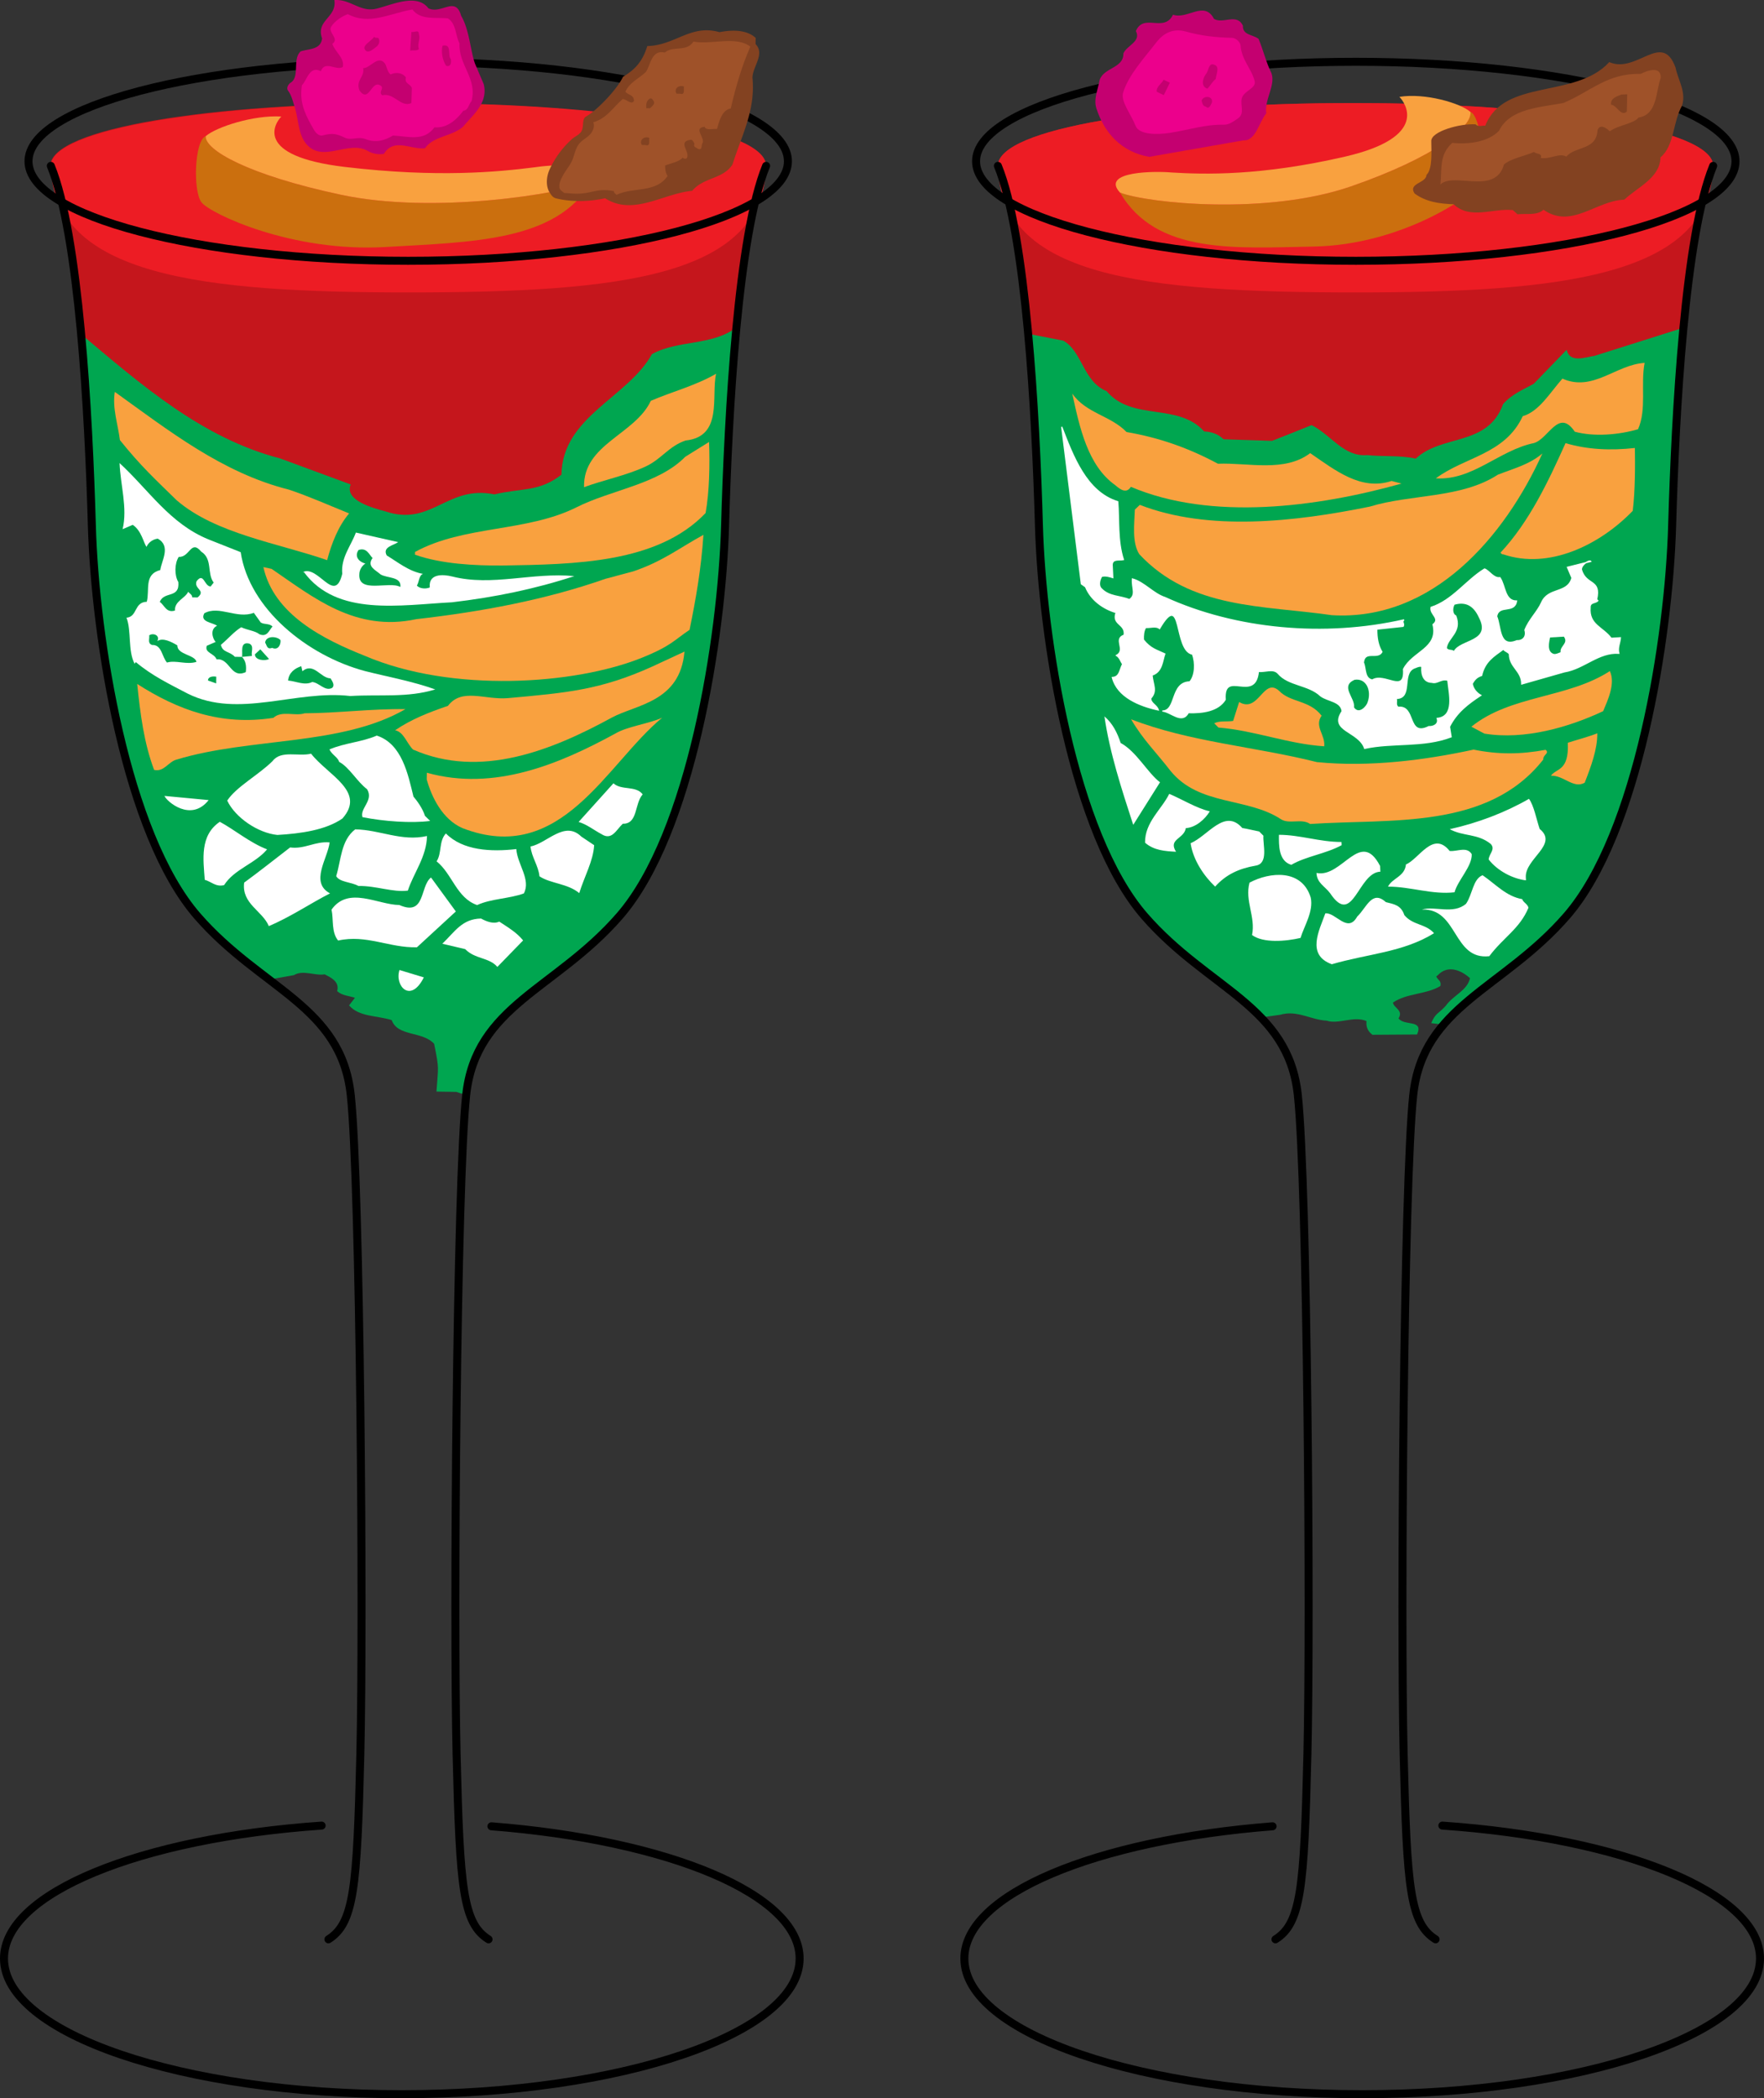 <svg xmlns="http://www.w3.org/2000/svg" width="176.597" height="209.958"><rect width="100%" height="100%" fill="#333333" stroke="none"/><path fill="#00a650" d="M76.697 16.597c-2.828 6.902-3.79 24.824-4.11 36.024-.32 11.199-3.406 30.816-10.558 39.039-6.402 7.359-14.402 8.96-15.36 17.921l-.988-.32-1.984-.031c.168-2.559.3-2.148-.235-4.781-1.195-1.297-3.636-.696-4.25-2.371-1.468-.47-3.261-.305-4.265-1.473l.586-.758c-.574-.2-1.278-.21-1.781-.668.27-.957-.622-1.351-1.254-1.683-.899.18-2.172-.48-3.075.082l-2.488.441c-2.328-1.781-4.86-3.691-7.18-6.36-7.152-8.222-10.238-27.84-10.558-39.038-.32-11.2-1.281-29.122-4.11-36.024"/><path fill="#c5161c" d="M8.072 33.402c-.633-6.899-1.59-13.285-3.031-16.805 0-3.75 16.015-6.285 35.511-6.285 19.493 0 36.098 2.535 36.098 6.285-1.398 3.41-2.344 9.543-2.977 16.2-2.394 1.816-5.824 1.21-8.406 2.64-2.437 4.379-8.965 6.238-9.058 12.062-2.266 1.758-3.95 1.31-6.711 1.973-4.723-.973-6.301 3.25-10.887 1.707-1.277-.34-4.164-1.11-3.5-2.7l-7.066-2.605c-7.84-2.039-13.907-7.386-19.973-12.472"/><path fill="#00a650" d="M99.9 16.597c2.828 6.902 3.79 24.824 4.11 36.024.32 11.199 3.406 30.816 10.558 39.039 3.96 4.554 8.531 6.902 11.668 10.152l1.918-.266c1.683-.504 3.09.512 4.652.586 1.215.399 2.723-.511 3.996.043-.066.63.16 1.032.594 1.371l4.465-.03c.695-1.544-1.293-.813-1.852-1.614.528-.809-.523-1.063-.554-1.582 1.406-.957 3.332-.797 4.742-1.652.129-.528-.238-.56-.414-.965l.148-.11c1.031-1.097 2.364-.492 3.235.293-.297 1.262-1.625 1.645-2.446 2.778-.738.816-.98.652-1.441 1.718l1.238.145c3.133-3.637 8.078-5.988 12.324-10.867 7.149-8.223 10.239-27.84 10.559-39.04.32-11.199 1.281-29.12 4.11-36.023"/><path fill="#c5161c" d="M171.51 16.597c0-3.75-16.606-6.285-36.098-6.285-19.496 0-35.512 2.535-35.512 6.285 1.445 3.52 2.398 9.906 3.031 16.805l3.516.687c1.894 1.04 1.984 4.098 4.336 5.051 2.57 3.05 7.148 1.113 9.77 4.035.69.024 1.394.239 1.94.781l4.852.16c1.36-.527 2.66-1.054 3.961-1.577 1.953.972 3.215 3.207 5.567 3 1.453.171 3.289 0 4.863.355 2.594-2.46 7.21-1.195 8.738-5.453.875-1.012 2.063-1.469 3.074-2.04L156.845 35c.297 1.395 1.938.72 2.797.606l8.89-2.809c.634-6.656 1.579-12.789 2.977-16.199"/><path fill="#ed1c24" d="M99.9 16.597c.309 11.063 14.387 12.664 35.832 12.664 20.48 0 35.52-1.601 35.777-12.664 0-3.75-16.605-6.285-36.097-6.285-19.496 0-35.512 2.535-35.512 6.285"/><path fill="#f9a13f" d="M71.69 37.402c-.509 2.234.722 6.285-3.06 6.68-1.722.59-2.39 1.87-4.054 2.628-1.899.871-4.207 1.34-6.106 2.04-.11-4.313 5.098-5.247 6.684-8.641 2.14-.922 4.45-1.504 6.535-2.707m-42.777 11.59c1.937.644 4.047 1.574 6.039 2.386-1.082 1.274-1.758 3-2.2 4.676-4.867-1.695-11.163-2.629-15.062-5.992-2.09-2.047-3.566-3.383-5.684-6.023-.207-1.63-.773-3.204-.511-4.825 5.422 3.89 10.781 8.114 17.418 9.778"/><path fill="#f9a13f" d="M70.638 51.34c-4.8 5.027-13.062 5.132-20.375 5.25-2.715.015-6.074-.145-8.715-1.083l.004-.277c4.883-2.676 11.18-1.969 16.176-4.473 3.45-1.742 8.176-2.289 10.875-5.05l2.383-1.481c.082 2.3.04 4.934-.348 7.113"/><path fill="#fff" d="m20.873 53.976 3.222 1.277c.852 5.672 6.676 10.352 12.43 11.895 2.348.594 4.762 1.023 7.047 1.84-2.785.855-5.492.48-8.504.66-5.473-.64-11.184 2.3-16.273-.238-1.875-.98-3.57-1.79-5.2-3.157l-.12.164c-.688-1.296-.302-3.308-.813-4.605 1.125-.094.734-1.559 2.031-1.594.316-1.172-.309-2.75 1.352-3.176.132-.949 1.097-2.394-.247-3.14-.472.047-.949.379-1.132.824-.29-.398-.504-1.633-1.38-2.207l-1.011.434c.508-2.122-.223-4.43-.305-6.614 2.907 2.672 5.035 6.067 8.903 7.637"/><path fill="#f9a13f" d="M63.365 57.183c2.95-.98 4.738-2.406 7.058-3.664-.23 3.418-.75 6.379-1.39 9.508-1.54 1.02-1.797 1.59-4.766 2.789-6.726 2.715-19.047 3.531-27.719-.18-4.101-1.629-9.132-4.113-10.18-8.89l.825.18c4.2 2.863 8.39 6.343 14.488 5.03 6.559-.746 12.95-1.94 18.938-4.039l2.746-.734"/><path fill="#fff" d="M39.86 54.25c-.476.331-1.6.484-1.144 1.331 1.051.63 2.215 1.602 3.63 1.844-.419.164-.368.781-.61 1.168.289.34.937.352 1.293.188-.152-1.403 1.32-1.325 2.258-1.09 3.996 1.012 7.972-.442 12.21-.043-3.913 1.285-7.995 2.125-12.25 2.621-5.136.262-11.523 1.457-14.816-3.02h-.117c1.547-.761 3.191 3.297 3.95.172-.153-1.629.87-2.789 1.363-4.129l4.234.957"/><path fill="#00a650" d="m21.392 58.296-.305.391c-.644-.012-.683-1.469-1.406-.527-.304.78.989.91.094 1.625l-.531-.008c.004-.278-.29-.395-.403-.563-.308.668-1.375.93-1.328 1.883-.89.27-1.054-.574-1.52-.863.43-1.114 2.009-.305 1.86-1.989-.402-.68-.383-1.855.04-2.52 1.12.071 1.21-1.777 2.25-.527 1.167.743.554 2.192 1.25 3.098m15.905-2.456c-.605.831.274 1.179.797 1.636.645.402 2.121.2 1.985 1.262-1.11-.633-4.258.722-4.106-1.293.004-.39.25-.836.606-1.055-.703-.18-1.11-.746-.684-1.355.828-.27 1.05.464 1.402.804m-11.195 6.45c.352.23.883.07 1.176.41-.3.273-.492 1.113-1.313.765-.406-.343-1.23-.41-1.816-.699-.715.438-1.258 1.102-2.035 1.762.164.789.875.629 1.398 1.199l.707.008c.125-.332-.27-1.57.73-1.332.528.23.16.84.274 1.234l-1.004.098c.407.398.457.961.387 1.52-1.543.707-1.57-1.422-2.926-1.274-.226-.62-1.23-.637-.98-1.36l.886-.382c-.343-.395-.566-1.297.145-1.621-.465-.344-1.762-.363-1.277-1.25 1.488-.82 3.238.605 4.957-.043l.691.965m-10.351 1.867c.535-.387 1.414.074 2 .422-.016.949 1.753.921 1.918 1.652-1.008.32-2.06-.2-2.95.07-.523-.57-.504-1.804-1.504-1.761-.468-.176-.226-.618-.28-.958.359-.273 1.12-.039.816.575m12.328-.102c.054.45-.25 1.063-.836.774-.535.214-.528-.29-.7-.516.07-.727 1.188-.656 1.536-.258"/><path fill="#f9a13f" d="M112.779 43.23c3.312.57 6.246 1.613 9.148 3.172 3.051-.117 6.676.887 9.239-1.059 2.504 1.711 5.082 3.801 8.148 2.785l.996.262c-8.426 2.36-19.031 3.758-27.098.324-.48.797-1.203.137-1.562-.164-2.75-1.953-3.566-5.75-4.305-9.168 1.364 1.973 3.856 2.207 5.434 3.848m51.867-6.918c-.414 2.137.227 4.664-.66 6.64-1.934.563-4.406.774-6.332.247-1.617-2.403-2.621.73-4.102 1.14-3.484.72-6.105 3.758-9.808 3.528 2.898-2.16 6.922-2.395 8.699-6.22 1.652-.483 2.715-2.339 3.973-3.76 3.066 1.359 5.355-1.407 8.23-1.575M61.224 71.82c-5.988 3.27-13.137 6.144-19.87 3.187-.642-.625-.919-1.75-1.798-1.933 1.61-1.098 3.39-1.797 5.29-2.442 1.386-1.832 3.683-.582 5.988-.773 5.906-.531 9.28-.817 14.449-3.153l3.242-1.503c-.441 5.078-4.863 5.289-7.3 6.617"/><path fill="#00a650" d="M26.931 65.94c-.36.22-1.418.15-1.41-.468l.54-.496.87.965m3.34 1.226c1.137-.933 1.816.7 2.82.715.172.282.461.68.16.953-.71.383-1.289-.523-1.992-.59-.773.383-1.593-.078-2.418-.144.07-.785.668-1.227 1.32-1.437l.11.503"/><path fill="#fff" d="M111.9 50.203c.145 1.785-.043 3.91.566 5.796-.398.09-1.101-.125-1.128.516l.062 1.281c-.352-.109-.703-.218-1.102-.129-.214.332-.359.918-.058 1.223.793.848 1.883.719 2.824 1.113.727-.492.23-1.168.305-2.07 1.168.316 2.09 1.48 3.261 1.86 7.075 3.234 15.997 4.05 23.93 2.234-.281.21.074.379-.086.648l-2.64.281c-.012.899.136 1.66.515 2.278-.426.793-1.742-.215-1.855 1.074.258.559.078 1.594.894 1.738 1.23-.777 3.301 1.473 3.121-1.082.895-1.78 3.532-2.066 2.957-4.468.778-.622-.34-1.004-.199-1.72 2.16-.702 3.504-2.706 5.356-3.839.465.164.91.969 1.539.867.558.8.457 2.344 1.668 2.34-.223 1.293-1.77.297-2 1.527.453 1.063.21 3.192 2.02 2.446.577.027 1.019-.383.812-1.075.414-1.05 1.242-1.804 1.66-2.726.672-1.578 2.61-.86 3.05-2.488l-.452-1.063 2.336-.586c-.125-.187-.965.313-.942.824.48 1.637 2.004.907 1.527 2.985l.122.12c-.22.27-.801.114-.774.688-.148 1.739 1.305 1.973 2.11 3.078l.921-.054c-.035.515-.3.98-.16 1.55-2.023-.136-3.5 1.551-5.449 1.86l-4.266 1.215c-.008-1.348-1.234-1.66-1.238-3.004-.187-.246-.418-.235-.601-.477-.946.696-1.848 1.2-2.18 2.63-.457.152-.676.359-.942.823.082.508.45.934.864 1.164-1.285.848-2.403 1.684-3.137 3.137l.164 1.016c-2.777 1.062-5.86.539-8.656 1.152-.602-1.758-3.602-1.707-2.254-3.71-.106-1.02-1.434-1.005-2.152-1.54-1.207-1.148-3.22-1.027-4.258-2.246-.489-.55-1.336-.113-1.973-.207-.305 3.223-3.535-.3-3.324 2.828-.7 1.13-2.242 1.348-3.688 1.305-.636 1.191-1.734-.086-2.605-.164 1.441-.02.785-2.867 2.746-2.918.547-.61.602-1.895.27-2.774-1.918-.336-.95-6.546-3.293-2.562-.364-.297-.93-.07-1.391-.11-.215.336-.25.786-.23 1.235.738.918 1.316 1.012 2.144 1.41-.254.719-.258 1.809-1.281 2.125.105 1.02.535 1.574-.121 2.316-.032.516.609.668.75 1.172-1.868-.402-4.102-1.297-4.598-3.25.746-.047.715-.75 1.031-1.343-.187-.247-.261-.625-.617-.864 1.008-.57-.367-1.644.766-2.031.175-1.164-1.258-1.012-.801-2.258-1.285-.375-2.54-1.261-3.063-2.574l-.418-.297-1.968-15.715c1.12 2.883 2.449 6.52 5.609 7.489"/><path fill="none" stroke="#fff" stroke-linecap="square" stroke-miterlimit="2" stroke-width=".12" d="M111.9 50.203c.145 1.785-.043 3.91.566 5.796-.398.09-1.101-.125-1.128.516l.062 1.281c-.352-.109-.703-.218-1.102-.129-.214.332-.359.918-.058 1.223.793.848 1.883.719 2.824 1.113.727-.492.23-1.168.305-2.07 1.168.316 2.09 1.48 3.261 1.86 7.075 3.234 15.997 4.05 23.93 2.234-.281.21.074.379-.086.648l-2.64.281c-.012.899.136 1.66.515 2.278-.426.793-1.742-.215-1.855 1.074.258.559.078 1.594.894 1.738 1.23-.777 3.301 1.473 3.121-1.082.895-1.78 3.532-2.066 2.957-4.468.778-.622-.34-1.004-.199-1.72 2.16-.702 3.504-2.706 5.356-3.839.465.164.91.969 1.539.867.558.8.457 2.344 1.668 2.34-.223 1.293-1.77.297-2 1.527.453 1.063.21 3.192 2.02 2.446.577.027 1.019-.383.812-1.075.414-1.05 1.242-1.804 1.66-2.726.672-1.578 2.61-.86 3.05-2.488l-.452-1.063 2.336-.586c-.125-.187-.965.313-.942.824.48 1.637 2.004.907 1.527 2.985l.122.12c-.22.27-.801.114-.774.688-.148 1.739 1.305 1.973 2.11 3.078l.921-.054c-.035.515-.3.98-.16 1.55-2.023-.136-3.5 1.551-5.449 1.86l-4.266 1.215c-.008-1.348-1.234-1.66-1.238-3.004-.187-.246-.418-.235-.601-.477-.946.696-1.848 1.2-2.18 2.63-.457.152-.676.359-.942.823.082.508.45.934.864 1.164-1.285.848-2.403 1.684-3.137 3.137l.164 1.016c-2.777 1.062-5.86.539-8.656 1.152-.602-1.758-3.602-1.707-2.254-3.71-.106-1.02-1.434-1.005-2.152-1.54-1.207-1.148-3.22-1.027-4.258-2.246-.489-.55-1.336-.113-1.973-.207-.305 3.223-3.535-.3-3.324 2.828-.7 1.13-2.242 1.348-3.688 1.305-.636 1.191-1.734-.086-2.605-.164 1.441-.02.785-2.867 2.746-2.918.547-.61.602-1.895.27-2.774-1.918-.336-.95-6.546-3.293-2.562-.364-.297-.93-.07-1.391-.11-.215.336-.25.786-.23 1.235.738.918 1.316 1.012 2.144 1.41-.254.719-.258 1.809-1.281 2.125.105 1.02.535 1.574-.121 2.316-.032.516.609.668.75 1.172-1.868-.402-4.102-1.297-4.598-3.25.746-.047.715-.75 1.031-1.343-.187-.247-.261-.625-.617-.864 1.008-.57-.367-1.644.766-2.03.175-1.165-1.258-1.013-.801-2.259-1.285-.375-2.54-1.261-3.063-2.574l-.418-.297-1.968-15.715c1.12 2.883 2.449 6.52 5.609 7.489zm0 0"/><path fill="#00a650" d="m21.642 68.386-.82-.289c.004-.394.476-.445.828-.383l-.008.672"/><path fill="#f9a13f" d="M27.365 71.831c.84-.769 2.187-.136 3.133-.457 3.246-.008 6.672-.464 10.093-.414-6.43 3.72-15.5 2.801-22.906 5.047-.832.211-1.262 1.27-2.258 1.032-1.02-2.708-1.386-5.625-1.691-8.598 4.027 2.578 8.367 4.21 13.629 3.39M163.67 44.828c.027 1.73.035 4.293-.215 6.293-3.352 3.468-8.43 5.886-12.942 4.355-.175.012-.238-.113-.297-.172 2.907-3.12 4.79-7.14 6.512-10.96 2.164.64 4.477.757 6.942.484M46.298 82.867c-1.992-.871-3.078-3.07-3.578-4.871l.012-.672c6.75 1.89 13.285-.871 18.879-3.926 1.191-.711 3.371-.98 4.68-1.578-5.559 4.57-10.086 14.89-19.993 11.047m87.028-21.309c-6.914-1-14.102-.574-19.27-6.102-.75-1.171-.492-3.046-.445-4.46l.496-.477c6.879 2.668 15.484 1.71 23.023.176 4.149-1.27 9.133-.797 12.825-3.196 1.53-.601 3.183-1.023 4.457-2.125-3.758 8.301-10.961 16.801-21.086 16.184"/><path fill="#fff" d="M41.392 79.714c.348.399.926 1.192 1.149 1.922l.523.512c-1.89.25-4.66.043-6.777-.379-.278-.902 1.148-1.664.46-2.797-.992-.742-1.792-2.21-2.788-2.73-.168-.504-.696-.68-.98-1.246 1.483-.649 3.253-.735 4.741-1.387 2.52.82 3.121 3.855 3.672 6.105"/><path fill="#fff" d="M31.142 75.417c1.676 2.153 5.543 3.778 3.137 6.489-1.668 1.156-4.152 1.508-6.512 1.644-1.945-.195-4.219-1.742-5.02-3.437.91-1.387 3.169-2.586 4.548-3.965.843-1.11 2.601-.414 3.847-.73m33.199 4.07c-.84.941-.46 2.965-1.992 2.941-.66.606-1.09 1.719-2.14 1.035-.762-.406-1.461-.976-2.282-1.215l3.485-3.867c.812.739 2.238.2 2.93 1.106M26.74 84.992c-1.203 1.437-3.278 1.968-4.305 3.578-.828.21-1.293-.356-1.937-.531-.145-2.02-.52-4.434 1.507-5.805 1.407.746 3.036 2.117 4.735 2.758m32.742-.418c-.082 1.566-.996 3.175-1.492 4.797-1.164-.973-2.875-.942-3.985-1.684-.101-1.066-.793-1.918-.894-2.984 1.656-.313 3.402-2.641 5.086-.989l1.285.86m-16.734-.918c-.036 2.074-1.36 3.734-1.918 5.465-1.477.199-3.176-.497-4.946-.465-.703-.403-1.882-.364-2.226-.985.496-1.62.469-3.582 1.902-4.68 2.477.036 4.64 1.243 7.188.665m8.942 1.308c.093 1.512 1.487 3.047.753 4.438-1.48.539-3.25.512-4.676 1.164-2.055-.703-2.488-3.121-4.058-4.375.543-.832.207-2.012.93-2.79 1.683 1.708 4.511 1.86 7.05 1.563m-18.687-.668c-.2 1.625-2.008 4.008.039 5.102-1.844.926-3.934 2.351-6.13 3.273-.624-1.523-2.738-2.226-2.468-4.351 1.434-1.043 3.168-2.418 4.602-3.52 1.472.192 2.488-.636 3.957-.504"/><path fill="#00a650" d="M148.045 61.777c1.27 2.426-1.801 2.156-2.493 3.351-.238-.18-.52-.03-.703-.277.121-1.035 1.594-1.57.938-3.262-.41-.168-.328-.812-.168-1.078 1.14-.324 1.91.14 2.426 1.266"/><path fill="#fff" d="M41.74 94.792c-2.774.07-5.05-1.308-7.89-.675-.696-.852-.442-2.082-.66-3.094 1.69-2.383 4.608-.492 6.792-.461 2.633 1.16 2.035-1.875 3.168-2.754l2.484 3.398-3.894 3.586"/><path fill="#00a650" d="M156.56 63.706c.492.676-.418.926-.328 1.56-.23.077-.453.218-.687.167-.7-.215-.461-1.187-.364-1.644l1.38-.082m-14.278 3.027c-.07.898.25 1.586 1.058 1.601.586.157.907-.37 1.547-.218.121 1.273.75 3.609-1.09 3.718.262.625-.363.852-.77.813-2.14 1.09-1.194-2.11-3.034-1.934-.239-.18-.082-.508-.149-.761 1.668-.098.512-2.528 1.754-3.051.227-.078.453-.219.684-.168m-5.367 3.523c-.098.387-.864 1.266-1.36.528.13-.97-1.426-2.094.043-2.758 1.2-.2 1.723 1.113 1.317 2.23"/><path fill="#f9a13f" d="M132.31 71.617c-.758 1.07.38 1.902.262 3.062-3.645-.234-6.942-1.578-10.59-1.875l-.422-.422c.504-.285 1.262-.14 1.89-.242l.602-1.894c1.961 1.168 2.418-2.512 3.985-1.133 1.152 1.215 3.043.91 4.273 2.504m28.184-.453c-3.442 1.617-7.88 2.902-11.89 2.246l-1.302-.692c3.942-3.183 9.614-2.816 13.864-5.566.578 1.25-.207 2.898-.672 4.012"/><path fill="#fff" d="M49.982 92.222c.875.574 1.75 1.09 2.387 1.883l-2.578 2.652c-.813-.965-2.23-.761-3.22-1.781l-2.288-.539c1.258-1.215 1.984-2.492 3.875-2.523.527.289 1.23.578 1.824.308m62.211-17.875c1.598.867 2.684 2.98 3.937 3.934l-2.68 4.258c-1.148-3.52-2.362-7.23-2.882-10.852.84.719 1.289 1.652 1.625 2.66"/><path fill="#f9a13f" d="M131.838 76.261c5.277.52 10.777-.191 15.687-1.25 2.45.496 4.7.488 7.21.02.423.36-.265.465-.237.976-5.547 7.059-15.235 5.903-23.34 6.446-.84-.59-2.074.058-2.91-.47-3.395-2.234-8.196-1.308-11.075-4.855-1.414-1.84-2.746-3.105-3.937-5.152 5.875 2.281 12.414 2.727 18.601 4.285m28.071-2.883c.02 1.602-.645 3.371-1.262 4.946-1.125.644-2.113-.77-3.379-.696.54-.78 1.824-.437 1.688-3.304.965-.313 1.992-.567 2.953-.946"/><path fill="#fff" d="M20.888 80.062c-1.77 2.242-4.199.144-4.426-.418l4.426.418m21.543 17.742c-1.328 2.66-2.949.84-2.437-.738l2.437.738m78.684-16.617c-.48.8-1.422 1.625-2.399 1.68-.18 1.101-1.796 1.07-.98 2.367-1.102-.063-2.2-.125-3.102-.906-.039-2.047 1.684-3.368 2.418-4.887 1.235.504 2.723 1.441 4.063 1.746m33.023 1.762c1.918 1.554-1.472 2.972-1.386 4.824l.015.32c-1.39-.172-2.87-.98-3.734-2.086.031-.578.703-1 .215-1.55-1.32-1.075-2.746-.735-4.11-1.485 2.797-.617 5.574-1.676 7.93-3.035.496.676.734 2.008 1.07 3.012m-28.078.254.422.421c-.07.903.54 2.79-.777 2.997-1.66.289-2.961.878-4.055 2.097-1.086-1.023-2.203-2.625-2.457-4.34 1.754-.742 3.406-3.535 5.176-1.523.582.094 1.164.25 1.691.348m8.238 1.05.016.32c-1.574.864-3.578 1.11-5.039 1.966-1.285-.375-1.25-1.977-1.238-3.004 2.133.004 4.07.722 6.261.718m13.04 1.215c.058 1.215-1.38 2.582-1.723 3.82-2.238.258-4.41-.574-6.66-.566.422-.86 1.683-1 1.797-2.223 1.3-.527 2.718-3.43 4.375-1.347.757.082 1.71-.488 2.21.316m-9.144 1.758c-2.25.07-2.73 5.61-5.031 2.156-.555-.734-1.317-1.011-1.367-2.031 2.566.55 4.398-4.492 6.367-.7l.03.575m-6.972 2.594c.297 1.39-.668 2.86-1.02 4.035-1.48.344-3.722.539-4.855-.29.375-1.82-.742-3.417-.254-5.241 2.028-1.082 5.243-1.399 6.13 1.496"/><path fill="#fff" d="M152.396 89.976c.074.316.543.48.621.86-.879 2.105-2.512 2.968-3.922 4.847-3.672.41-3.113-4.816-6.742-4.664 1.25-.395 3.14.52 4.414-.582.649-.938.688-2.477 1.653-2.856 1.308.887 2.347 2.106 3.976 2.395m-11.805 1.594c.86 1.039 2.118.84 2.973 1.812-3.082 1.914-6.652 2.059-10.234 3.106-2.582-.938-1.258-3.387-.649-5.09 1.031-.125 2.23 2.047 3.188.324.937-.887 1.484-2.715 2.87-1.45.821.208 1.516.294 1.852 1.298"/><path fill="none" stroke="#000" stroke-linecap="round" stroke-linejoin="round" stroke-width=".8" d="M171.51 16.597c-2.829 6.902-3.79 24.824-4.11 36.024-.32 11.199-3.41 30.816-10.559 39.039-6.402 7.359-14.402 8.96-15.359 17.921-.96 8.958-1.281 52.481-.96 65.918.32 13.442.64 16.961 3.198 18.563M99.9 16.597c2.828 6.902 3.79 24.824 4.11 36.024.32 11.199 3.406 30.816 10.558 39.039 6.402 7.359 14.402 8.96 15.36 17.921.96 8.958 1.28 52.481.96 65.918-.32 13.442-.64 16.961-3.199 18.563"/><path fill="none" stroke="#000" stroke-linecap="round" stroke-linejoin="round" stroke-width=".8" d="M127.4 182.75c-17.672 1.386-30.855 6.785-30.855 13.23 0 7.5 17.832 13.578 39.828 13.578 21.992 0 39.824-6.078 39.824-13.578 0-6.559-13.652-12.035-31.8-13.3"/><path fill="#666" d="M116.986 5.949c-.203.527-.496 1.125-1.024 1.156-.12-.281-.562-.324-.402-.758.211-.746 1.102-.781 1.426-.398"/><path fill="none" stroke="#000" stroke-linecap="round" stroke-linejoin="round" stroke-width=".8" d="M135.732 6.183c-20.996 0-38.016 4.457-38.016 9.957 0 5.5 17.02 9.957 38.016 9.957 20.992 0 38.012-4.457 38.012-9.957 0-5.5-17.02-9.957-38.012-9.957zm0 0"/><path fill="#c40070" d="M115.052 15.695c-2.793-.477-4.511-2.422-5.285-4.832-.308-.938.14-1.86.317-2.852.418-1.273 2.421-1.172 2.379-2.664.34-.805 1.808-1.183 1.25-2.242.789-1.832 2.82.207 3.718-1.633 1.442.512 3.125-1.465 4.106.418.914.543 2.297-.613 2.894.691-.05.942 1.008.875 1.567 1.31.472 1.132.773 2.405 1.293 3.444.425 1.223-.735 2.657-.52 4.004-.742.895-1.05 2.785-2.297 2.707l-9.422 1.649"/><path fill="#cb6f0e" d="M112.13 19.277c2.907 1.086 14.754 2.27 23.114-.625 8.355-2.89 12.176-5.969 11.965-7.453 1.074.375 1.636 5.882.925 7.144-.714 1.258-7.851 6.164-16.601 6.328-7.856.145-15.75.82-19.403-5.394"/><path fill="#f9a13f" d="M112.13 19.277c2.907 1.086 14.754 2.27 23.114-.625 8.355-2.89 12.176-5.969 11.965-7.453-1.036-.899-4.575-1.918-7.114-1.508.586.59 3.02 4.027-5.433 5.98-8.45 1.95-14.09 1.785-17.371 1.59-1.403-.14-7.207-.187-5.16 2.016"/><path fill="#834221" d="M142.802 17.511c-.02.832-1.879.805-1.183 1.856 1.136.836 2.492 1.023 3.906 1.074 1.684 1.578 3.926.367 5.926.582l.472.422c.829-.106 1.93.156 2.602-.457 2.797 1.965 5.27-.922 8.086-1.008 1.281-1.223 3.601-2.18 3.621-4.234 1.41-1.165 1.223-3.524 2.16-5.176.438-1.367-.394-2.543-.652-3.809-1.352-3.71-3.875.653-6.633-.547-3.39 3.707-10.555 1.59-12.414 6.367-.32-.046-.695.165-.969-.14-1.558-.098-4.437.703-4.437 1.664 0 .957.152 2.809-.485 3.406"/><path fill="#9f5229" d="M166.255 7.8c-.503 1.371-.316 3.668-2.222 3.965-.418.598-2.012.746-2.875 1.371-.336-.305-.938-.785-1.227-.129-.082 2.055-2.222 1.594-3.125 2.668-.664-.414-1.586.278-2.558.137.168-.523-.465-.363-.672-.606-1 .438-2.274.633-3.008 1.25-.86 3.122-5.027.715-6.367 2.004.172-1.609-.156-2.937 1.187-4.164 1.547.172 3.586-.062 4.68-1.21 1.098-2.239 4.102-2.337 6.453-2.782 2.758-1.172 4.39-2.988 7.727-2.91.687-.355 2.07-.816 2.007.406"/><path fill="#834221" d="M162.865 11.164c-.61.546-.996-.653-1.574-.684-.098-.637.597-.863 1.035-1.016l.578-.03-.04 1.73"/><path fill="#ec008c" d="M115.79 4.206c-1.304 1.688-2.796 3.274-3.355 5.067-.27.863.817 2.195 1.25 3.32.348.89 2.11.903 3.399.707 1.886-.285 3.554-.863 5.449-.82.496.012.969-.332 1.402-.633.723-.5.195-1.336.387-2.02.215-.769 1.484-.98 1.281-1.734-.344-1.273-1.297-2.086-1.41-3.547-.023-.3-.438-.754-.863-.761-1.606-.032-3.07-.196-4.653-.637-1.152-.32-2.148.105-2.886 1.058"/><path fill="#c40070" d="M121.709 7.906c-.325.242-.528.656-.832.965-.63-.184-.524-.926-.168-1.438.304-.309.265-1.176.828-.965.629.184.207.946.172 1.438m-.387 2.367c-.113.23-.297.71-.602.394-.297-.027-.351-.336-.43-.601.231-.57 1.196-.45 1.032.207m-4.812-.754-.708-.336c-.05-.531.485-.789.688-1.203l.625.297-.606 1.242"/><path fill="#ed1c24" d="M76.697 16.597C76.388 27.66 62.31 29.261 40.865 29.261c-20.48 0-35.52-1.601-35.778-12.664 0-3.75 16.606-6.285 36.098-6.285 19.496 0 35.512 2.535 35.512 6.285"/><path fill="none" stroke="#000" stroke-linecap="round" stroke-linejoin="round" stroke-width=".8" d="M5.087 16.597c2.829 6.902 3.79 24.824 4.11 36.024.32 11.199 3.406 30.816 10.558 39.039 6.403 7.359 14.403 8.96 15.36 17.921.96 8.958 1.281 52.481.96 65.918-.32 13.442-.64 16.961-3.198 18.563m43.82-177.465c-2.828 6.902-3.79 24.824-4.11 36.024-.32 11.199-3.406 30.816-10.558 39.039-6.402 7.359-14.402 8.96-15.36 17.921-.96 8.958-1.28 52.481-.96 65.918.32 13.442.64 16.961 3.199 18.563"/><path fill="none" stroke="#000" stroke-linecap="round" stroke-linejoin="round" stroke-width=".8" d="M49.197 182.75c17.672 1.386 30.855 6.785 30.855 13.23 0 7.5-17.832 13.578-39.828 13.578C18.232 209.558.4 203.48.4 195.98c0-6.559 13.652-12.035 31.8-13.3M40.865 6.183c20.996 0 38.015 4.457 38.015 9.957 0 5.5-17.02 9.957-38.015 9.957-20.992 0-38.012-4.457-38.012-9.957 0-5.5 17.02-9.957 38.012-9.957zm0 0"/><path fill="#cb6f0e" d="M59.197 18.18c-3.059 1.234-15.774 3.288-25.05 1.312-9.278-1.973-13.661-4.485-13.552-5.868-1.133.43-1.293 5.54-.414 6.637.875 1.098 8.989 5.016 18.469 4.453 8.508-.504 17.102-.527 20.547-6.535"/><path fill="#f9a13f" d="M59.197 18.18c-3.059 1.234-15.774 3.288-25.05 1.312-9.278-1.973-13.661-4.485-13.552-5.868 1.047-.91 4.793-2.136 7.57-1.964-.585.59-2.933 3.945 6.364 5.046 9.3 1.102 15.387.489 18.922.043 1.504-.242 7.777-.757 5.746 1.43"/><path fill="#834221" d="M55.658 19.847c1.5.383 3.41.332 4.918-.008 2.824 1.809 5.816-.48 8.722-.746 1.16-1.383 3.075-1.145 4.032-2.633.93-2.941 2.312-5.41 2-8.68.02-1.14 1.28-2.367.312-3.367l.008-.62c-.918-.845-2.37-.813-3.62-.575-2.892-.82-4.427 1.332-7.227 1.39-.438 1.395-1.07 2.266-2.434 3.075-.535 1.183-2.55 3.324-3.703 3.98-.375.215-.246.817-.371 1.262-.149.527-.672.672-1.02.98a9.264 9.264 0 0 0-2.262 3.075c-.32.707-.394 1.656.024 2.3.129.196.281.481.621.567"/><path fill="#9f5229" d="M59.396 12.234c1.356-.395 1.941-1.453 2.938-2.32.418.008.875.636 1.14.171-.043-.62-.512-.527-.867-.894.375-.926 1.422-1.379 2.05-1.988.477-.668.555-2.274 1.9-1.942.788-.715 2.175-.02 2.866-1.097 1.809.34 4.211-.61 5.696.5-.86 1.957-1.461 4.023-1.961 6.19-.883.145-1.16 1.282-1.38 2.056-.413-.059-1.093.191-1.241-.227-1.14.137-.016.984-.18 1.606-.21.152.04.777-.477.613-.152-.156-.515-.164-.355-.524-.152-.207-.148-.468-.512-.37-1.195.241.188 1.25-.289 1.863-.101-.004-.312.046-.36-.11-.421.461-1.152.551-1.777.801-.004.414.043.727.247 1.043-1.168 1.742-3.442 1.086-5.11 1.89-.105-.105-.308-.21-.254-.367-1.965-.394-2.3.457-4.488.215.309.035-.492-.058-.469-.015-.218-.196-.468-.27-.511-.57-.055-.442.16-.837.37-1.227.321-.59.79-1.07.997-1.7.148-.44.242-.87.492-1.28.36-.587 1.039-.766 1.383-1.321.18-.29.289-.64.152-.996"/><path fill="#834221" d="M68.474 8.66c-.058.257.14.882-.375.718l-.363-.004c-.305-.422.168-.93.738-.714m-3.031 1.457c.152.312-.164.515-.375.718l-.36-.004c-.046-.418.012-.777.376-.98.207-.047.257.16.359.266m-.441 3.679c-.055.258.144.883-.375.72l-.36-.005c-.308-.422.168-.933.735-.715"/><path fill="#c40070" d="M29.037 8.312c1.05-.566.187-2.383 1.066-3.172.813-.27 2.016-.148 2.14-1.3-.652-1.825 1.512-2.087 1.231-3.833 1.653-.12 2.64 1.317 4.32.832 1.481-.367 3.942-1.535 5.094-.008 1.293.633 2.715-1.289 3.278.75.828 1.395.93 3.52 1.386 4.785l.88 2.067c.448 1.89-1.079 3.043-2.083 4.258-1.125.965-3 .945-3.797 2.148-1.39.152-3.144-1.074-4.117.559a2.523 2.523 0 0 1-1.633-.301c-1.87-1.063-4.359 1.121-5.996-.535-1.004-1.016-.879-2.598-1.332-3.942-.168-.507-.281-1.066-.64-1.554-.164-.223-.036-.532.203-.754"/><path fill="#ec008c" d="M30.244 8.507c.488-.468.738-1.976 1.875-1.383.437-1.125 1.508-.008 2.203-.421.195-.899-.785-1.504-1.05-2.313.741-.523-.446-1.113-.126-1.707.375-.602 1.121-1.07 1.676-1.266 2.164 1.141 4.254-.101 6.465-.468.804 1.082 2.289.77 3.547.886.87.559.746 1.711 1.168 2.512-.102 2.192 1.816 3.508 1.199 5.785-.29.282-.297.907-.813.946-.617.824-1.586 1.777-2.894 1.664-1.04 1.43-2.586.914-4.149.82-.8.477-1.691.762-2.707.371-.808-.316-1.449.148-2.093-.144-.81-.368-1.176-.52-2.239-.239-.394.106-.734-.308-.879-.562-.785-1.364-1.39-2.5-1.246-4.082.004.043.02-.36.063-.399"/><path fill="#c40070" d="M44.658 6.578c-.352-.547-.516-1.368-.356-2.004.973-.227.485.953.825 1.343.078.309.011.832-.47.66m-2.722-1.675c-.191.222-.562.094-.87.168l.124-1.88c.266.083.762-.265.742.208.196.555-.191.95.004 1.504m-.75 5.41c-1.055.492-1.742-1.07-2.914-.777-.441-.332.262-.696-.176-.973-.925-.61-1.117 1.793-2.093.516-.442-1.063.527-1.34.355-2.262.68.055 1.508-1.41 2.207-.422.18.352.215.816.543 1.055.5-.246 1.18-.192 1.531.304-.164.633.407.594.594 1.047l-.047 1.512m-3.277-6.469c.156.285.023.637-.196.809-.37.293-.859.734-1.152.351-.36-.464.59-.851.899-1.324.113.184.37.027.449.164"/></svg>
